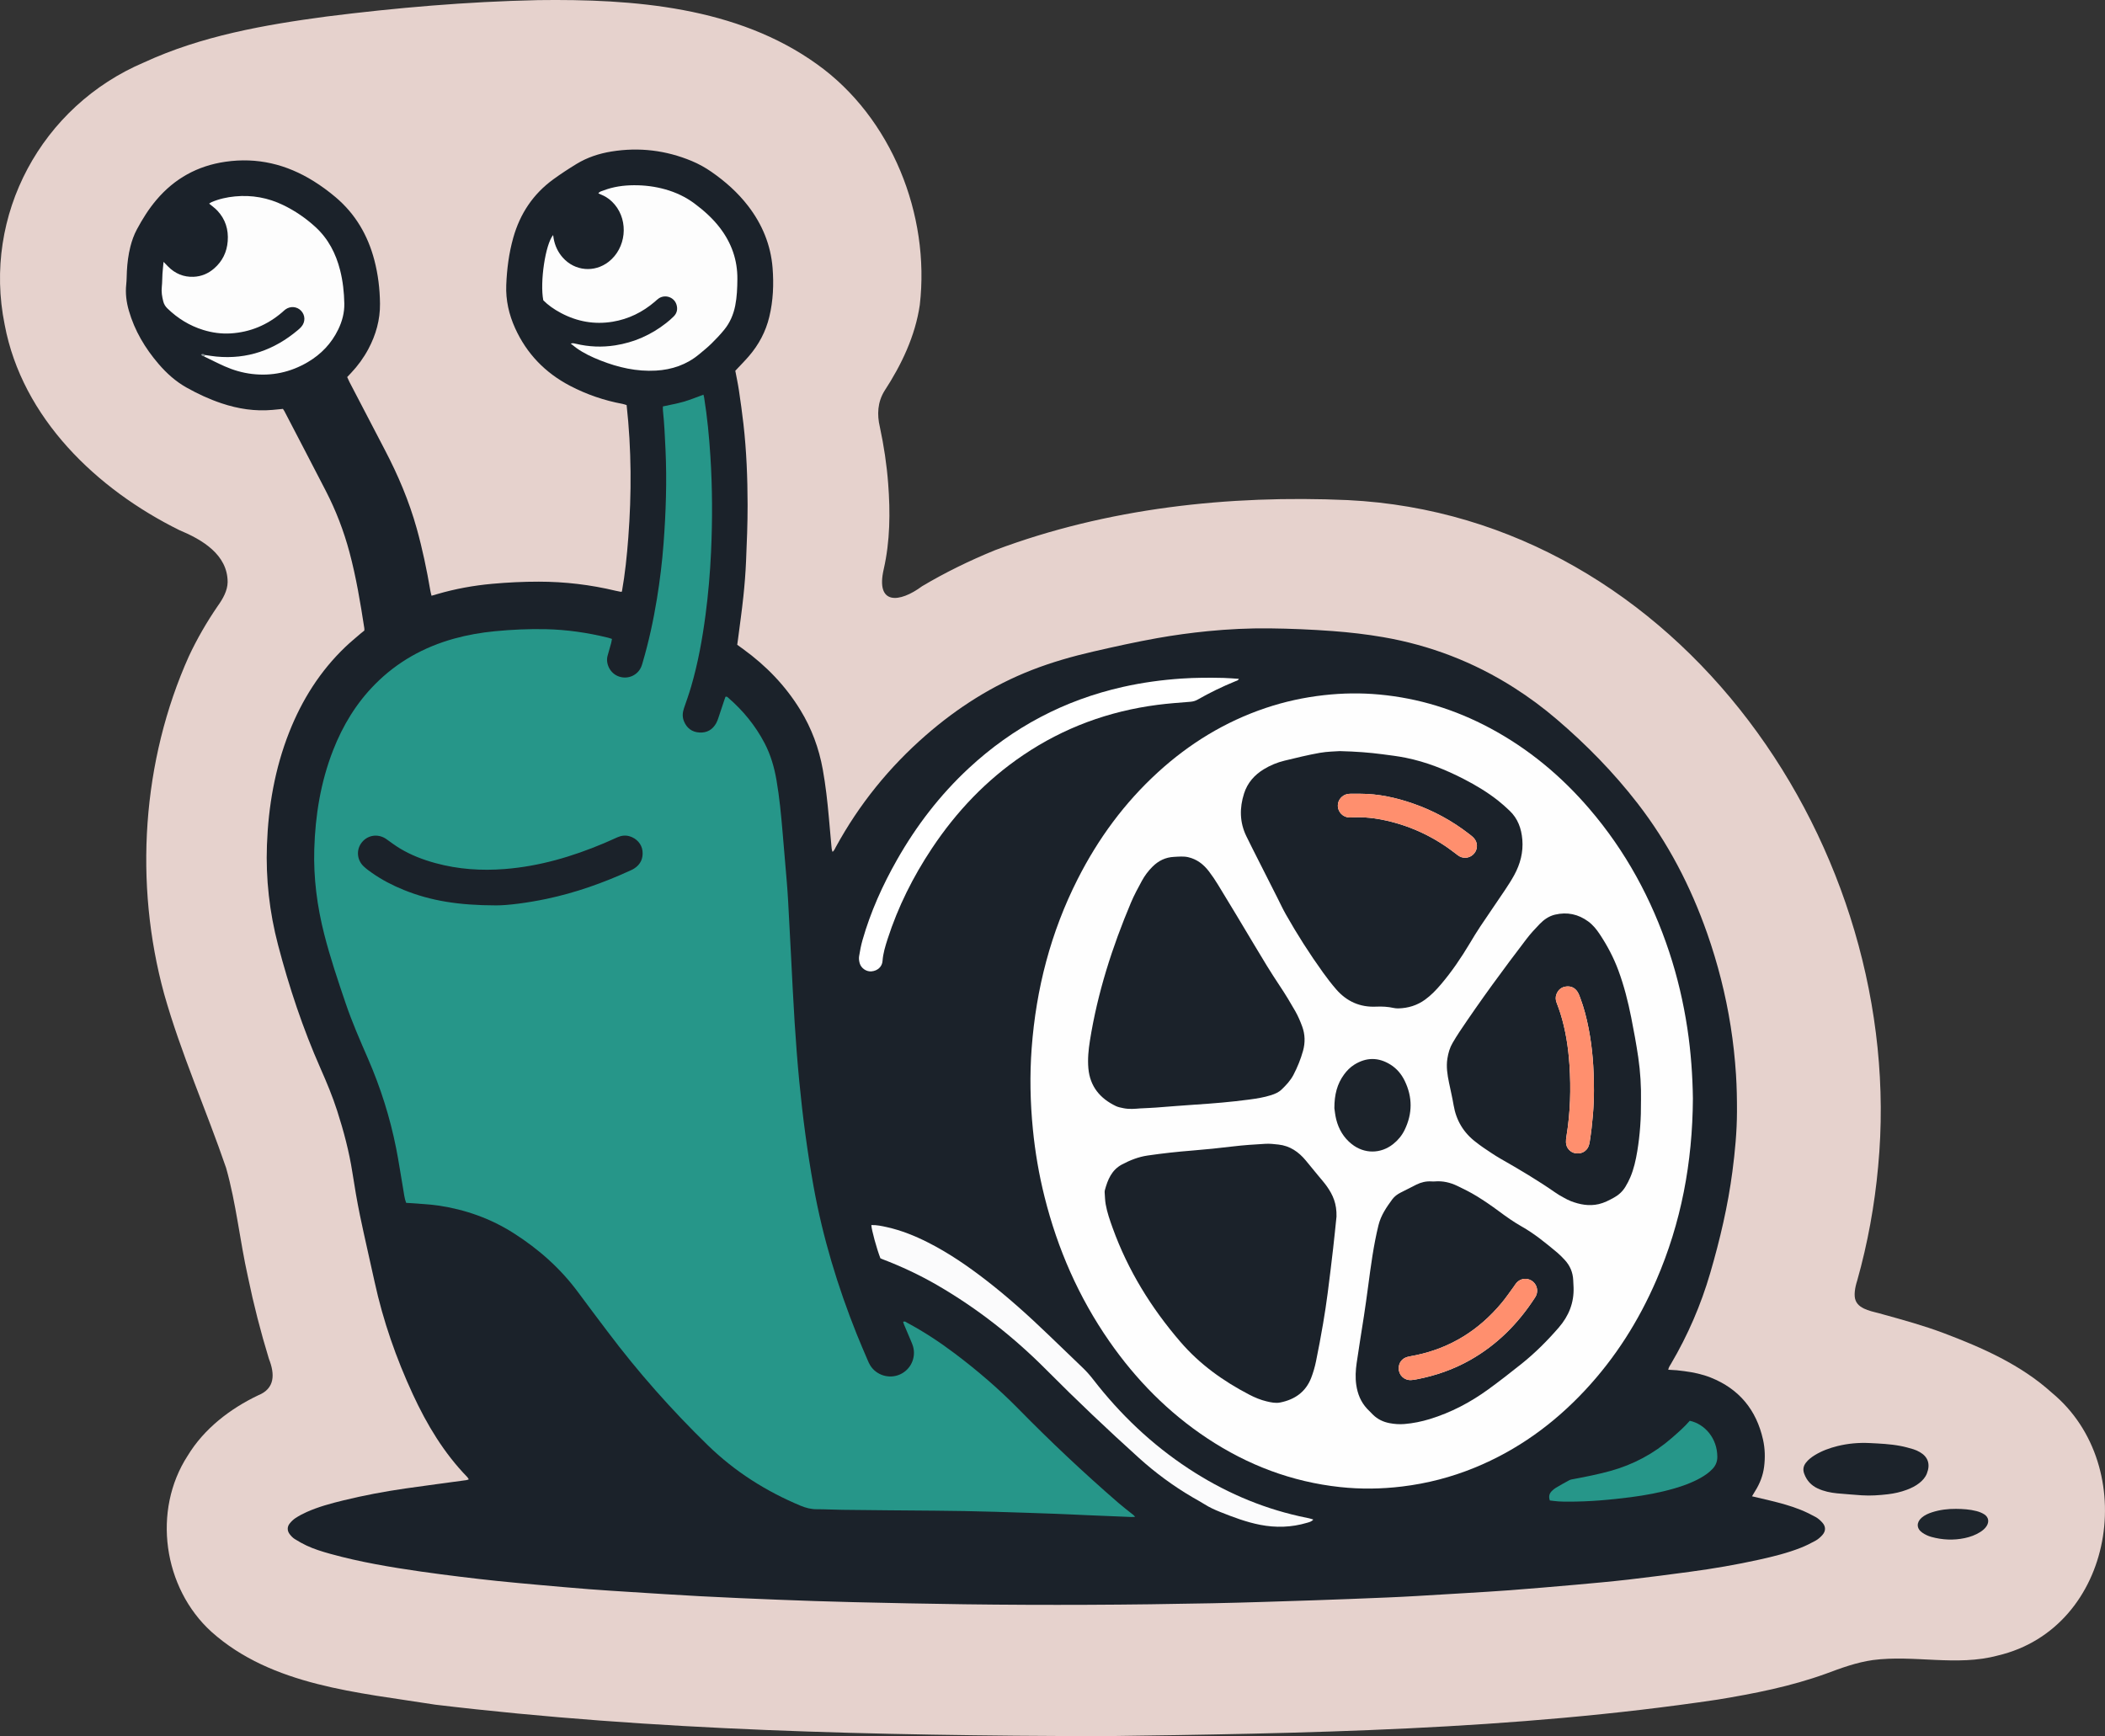<?xml version="1.0" encoding="UTF-8"?>
<svg id="Ebene_2" data-name="Ebene 2" xmlns="http://www.w3.org/2000/svg" viewBox="0 0 1774.72 1463.97">
  <rect x="0" y="0" width="1774.72" height="1463.97" fill="#333333" stroke="none"/>
  <defs>
    <style>
      .cls-1 {
        fill: #fdfdfd;
      }

      .cls-1, .cls-2, .cls-3, .cls-4, .cls-5, .cls-6, .cls-7, .cls-8, .cls-9, .cls-10, .cls-11 {
        stroke-width: 0px;
      }

      .cls-2 {
        fill: #fbfbfc;
      }

      .cls-3 {
        fill: #1c232b;
      }

      .cls-4 {
        fill: #8b9599;
      }

      .cls-5 {
        fill: #1b222a;
      }

      .cls-6 {
        fill: #ff8f6e;
      }

      .cls-7 {
        fill: #1e252c;
      }

      .cls-8 {
        fill: #fefefe;
      }

      .cls-9 {
        fill: #269689;
      }

      .cls-10 {
        fill: #e6d2cd;
      }

      .cls-11 {
        fill: #fff;
      }
    </style>
  </defs>
  <g id="Illu">
    <path class="cls-10" d="M453.34.1c80.72-1.07,168.05,5.48,235.63,54.16,62.74,44.92,95.3,126.89,86.51,202.83-3.83,26.23-15.42,50.49-29.8,72.53-5.84,9.47-6.37,19.98-3.86,30.48,3.38,15.76,5.79,31.71,7,47.76,1.84,23.97,1.62,48.43-3.73,71.96-7.08,30.63,13.32,28.59,32.27,14.51,19.64-11.68,40.42-21.8,61.63-30.45,94.26-35.46,197.11-46.67,297.34-42.2,279.61,13.73,472.36,294.85,447.13,561.9-2.95,32.49-8.81,64.85-17.68,96.29-1.8,5.48-3.09,12.72-1.22,16.91,3.3,7.9,15.23,9.08,22.73,11.41,17.25,4.78,34.56,9.53,51.32,15.84,32.62,12.32,65.22,26.7,91.34,50.35,75.01,62,53.05,198.47-45.76,221.59-34.5,9.29-70.29-.77-105.2,3.78-13.73,1.94-26.77,6.73-39.7,11.56-29.36,10.62-60.29,16.72-91.04,21.77-172.88,25.8-348.28,28.6-522.68,30.91-186.37-.73-373.36-4.43-558.64-26.63-64.79-10.32-137.7-15.78-188.69-61.46-40.67-36.95-50.05-102.21-19.98-148.5,13.72-22.61,35.54-39.47,59.22-50.79,14.61-5.78,14.26-18.17,9.24-30.85-6.97-22.77-12.89-45.91-17.7-69.18-6.84-30.54-9.87-61.77-18.4-91.83-16.8-49.02-38.09-96.59-52.2-146.54-25.55-93.22-18.8-196.61,20.85-284.93,6.9-14.7,15.07-28.85,24.25-42.21,4.45-6.21,8.29-13.04,8.4-20.25-.02-23.24-21.57-35.86-40.74-43.83C81.56,412.55,18.73,352.57,3.93,273.74-14.81,181.42,34.94,89.31,121.55,52.58c48.23-22.28,101.35-31.66,153.62-38.63C334.24,6.5,393.63,1.4,453.14.11h.2Z"/>
    <path class="cls-5" d="M1536.44,1294.32c-1.64,1.84-3.58,3.57-5.72,4.75-4.06,2.26-8.26,4.34-12.58,6.04-11.33,4.46-23.14,7.36-35,9.99-19.19,4.24-38.55,7.57-58.02,10.17-17.32,2.32-34.65,4.63-52.02,6.61-15.05,1.72-30.15,3.08-45.24,4.42-18.25,1.62-36.5,3.15-54.76,4.56-12.29.94-24.6,1.63-36.9,2.39-14.13.87-28.26,1.72-42.4,2.53-7.98.45-15.96.88-23.95,1.2-20.64.84-41.28,1.7-61.92,2.38-28.63.93-57.27,1.92-85.91,2.5-69.63,1.42-139.26,1.77-208.89.86-31.31-.41-62.63-1.06-93.93-1.8-21.15-.49-42.3-1.23-63.43-2.06-21.81-.84-43.61-1.8-65.4-2.94-19.46-1.02-38.9-2.32-58.35-3.54-11.8-.74-23.61-1.47-35.39-2.38-13.95-1.09-27.88-2.32-41.82-3.57-11.77-1.05-23.55-2.13-35.31-3.34-10.43-1.08-20.85-2.29-31.26-3.57-11.07-1.37-22.13-2.77-33.17-4.36-25.87-3.73-51.64-8.03-76.87-15.05-6.74-1.88-13.43-3.94-19.77-6.92-3.45-1.62-6.81-3.5-10.02-5.55-1.64-1.04-3.07-2.58-4.25-4.15-2.07-2.77-2.11-6.11.02-8.81,1.42-1.8,3.15-3.49,5.07-4.73,2.91-1.89,6.02-3.55,9.2-4.97,9.91-4.44,20.36-7.26,30.88-9.83,17.31-4.23,34.81-7.54,52.44-10.08,17.13-2.47,34.3-4.69,51.45-7.04.6-.08,1.17-.37,2.03-.65-.52-.81-.79-1.41-1.21-1.85-19.76-20.33-34.1-44.21-45.93-69.77-14.09-30.47-25.11-61.98-32.26-94.81-4.07-18.7-8.46-37.34-12.35-56.08-2.49-12.05-4.52-24.21-6.42-36.38-2.75-17.66-7.32-34.84-12.78-51.81-3.92-12.22-8.87-24.04-14.05-35.76-14.92-33.73-26.51-68.61-35.84-104.24-7.21-27.56-10.39-55.63-9.35-84.12,1.19-32.68,6.7-64.53,18.74-95.09,10.77-27.32,26.1-51.66,47.41-72.03,4.09-3.91,8.5-7.49,12.77-11.2,1-.87,2.06-1.66,3.2-2.57,0-.7.08-1.35-.02-1.98-3.32-21.56-6.89-43.07-12.54-64.17-4.79-17.92-11.43-35.14-19.92-51.62-11.59-22.49-23.31-44.92-34.99-67.37-.3-.58-.72-1.1-1.17-1.77-2.96.29-5.92.6-8.88.86-14.67,1.31-28.9-.89-42.79-5.54-10.29-3.44-20.11-7.98-29.56-13.29-9.11-5.11-16.79-11.99-23.56-19.88-11.41-13.3-20.24-28.06-25.11-45.01-2.1-7.27-3.02-14.64-2.19-22.23.39-3.63.34-7.32.53-10.98.36-7,1.23-13.93,2.95-20.73,1.28-5.02,2.99-9.89,5.44-14.46,4.72-8.83,10.01-17.29,16.51-24.95,15.29-18.05,34.64-28.73,58.06-32.15,26.9-3.92,51.58,2.06,74.47,16.32,6.51,4.06,12.68,8.59,18.54,13.55,16.72,14.13,27.21,32.13,32.7,53.16,3.12,11.99,4.6,24.24,4.73,36.58.16,13.58-3.45,26.34-9.83,38.31-3.95,7.39-8.85,14.1-14.6,20.19-1.02,1.08-2.04,2.16-3.23,3.42.63,1.38,1.18,2.73,1.85,4.03,9.99,19.2,19.98,38.4,30,57.58,11.06,21.15,20.34,43.01,26.77,66.05,4.84,17.34,8.5,34.92,11.52,52.65.21,1.28.59,2.52.97,4.09,1.85-.54,3.41-1,4.96-1.45,15.08-4.39,30.44-7.19,46.08-8.61,13.11-1.19,26.25-1.83,39.42-1.82,21.91.01,43.51,2.57,64.82,7.68,1.45.35,2.92.61,4.38.89.15.03.32-.08.85-.24,2.65-14.9,4.21-30.1,5.37-45.33,2.83-37.28,2.72-74.52-1.4-111.89-1.24-.37-2.31-.8-3.42-1-15.5-2.87-30.27-7.94-44.22-15.22-20.93-10.92-36.57-27.02-46.36-48.59-5.23-11.53-7.98-23.65-7.49-36.37.52-13.51,2.24-26.86,5.91-39.92,5.7-20.27,16.75-36.89,33.82-49.29,6.32-4.6,12.89-8.89,19.56-12.96,9.07-5.52,19.06-8.79,29.48-10.47,23.24-3.75,45.8-1.05,67.55,7.99,5.86,2.44,11.39,5.5,16.61,9.12,11.71,8.12,22.26,17.47,30.98,28.81,11.88,15.44,19.08,32.79,20.63,52.22,1.09,13.82.51,27.65-2.75,41.22-3,12.55-8.93,23.64-17.35,33.36-3.59,4.15-7.48,8.04-11.33,12.16,1.02,5.45,2.23,10.97,3.06,16.54,1.4,9.38,2.71,18.79,3.79,28.21,2.6,22.7,3.47,45.52,3.52,68.34.03,15.81-.63,31.64-1.3,47.44-.42,9.98-1.22,19.96-2.27,29.89-1.25,11.92-2.96,23.79-4.48,35.68-.21,1.63-.45,3.25-.69,4.95,1.79,1.31,3.4,2.47,5,3.63,19.39,14.03,35.71,30.91,48.24,51.4,9.5,15.53,15.69,32.27,18.9,50.16,2.39,13.29,3.89,26.69,5.09,40.13.73,8.13,1.44,16.26,2.18,24.38.15,1.56.2,3.17.96,4.95,1.51-1.24,1.98-2.69,2.67-3.95,19.67-36.07,45.09-67.5,76.05-94.48,26.72-23.28,56.22-42.04,89.32-54.95,16.79-6.54,34.06-11.47,51.58-15.51,18-4.14,36.04-8.15,54.23-11.39,14.1-2.51,28.28-4.44,42.53-5.85,17.26-1.7,34.57-2.54,51.89-2.36,17.82.2,35.63.96,53.41,2.28,14.3,1.07,28.5,2.7,42.63,5.14,39.54,6.85,76.26,20.96,110.12,42.51,12.67,8.06,24.71,16.98,36.12,26.74,25.02,21.38,47.94,44.77,68.12,70.83,25.75,33.25,44.81,70.02,58.7,109.59,8.95,25.51,15.59,51.61,19.81,78.31,2.14,13.49,3.61,27.06,4.5,40.7.68,10.49.86,20.97.83,31.47-.05,16.85-1.65,33.58-3.83,50.28-3.8,29.13-10.52,57.62-18.73,85.77-7.82,26.81-18.82,52.28-32.98,76.37-.89,1.52-2.05,2.97-2.41,5.13,2.57.15,4.85.23,7.13.43,2.15.19,4.3.49,6.44.77,7.62,1,15.14,2.56,22.27,5.41,23.95,9.56,38.45,27.23,44.07,52.29,1.69,7.54,1.89,15.2.92,22.86-.92,7.38-3.55,14.17-7.51,20.46-.86,1.37-1.67,2.76-2.7,4.49,5.25,1.23,10.06,2.33,14.86,3.5,8.9,2.17,17.76,4.5,26.26,7.95,4.3,1.75,8.51,3.79,12.57,6.05,2.13,1.19,4.07,2.94,5.7,4.78,2.9,3.28,2.88,7.08-.06,10.38Z"/>
    <path class="cls-3" d="M1569.77,1260.85c-6.96-.55-13.93-1-20.87-1.67-5.64-.55-11.18-1.69-16.36-4.11-5.53-2.58-9.34-6.69-11.44-12.51-1.28-3.54-.65-6.51,1.55-9.32,1.98-2.51,4.48-4.44,7.18-6.12,5.99-3.72,12.54-6.11,19.34-7.8,8.93-2.21,18-2.99,27.2-2.54,8.64.43,17.28.81,25.79,2.42,3.74.7,7.43,1.73,11.08,2.82,1.89.57,3.72,1.45,5.44,2.44,6.7,3.87,9,10,5.88,17.95-1.31,3.35-3.63,5.93-6.42,8.12-3.17,2.49-6.74,4.23-10.5,5.64-5.16,1.94-10.52,3.14-15.97,3.78-7.27.85-14.57,1.37-21.91.89Z"/>
    <path class="cls-7" d="M1649.12,1272.27c5.84.05,11.67.41,17.33,1.89,2.22.58,4.46,1.46,6.39,2.68,3.74,2.37,4.42,6.26,2.04,9.97-1.38,2.14-3.32,3.72-5.45,5.06-4,2.51-8.39,4.08-12.96,5.05-9.46,2-18.9,1.55-28.18-1.01-2.68-.74-5.34-2-7.62-3.58-4.95-3.45-5.05-8.67-.53-12.61,2.56-2.22,5.61-3.56,8.8-4.58,6.56-2.11,13.31-2.93,20.18-2.87Z"/>
    <path class="cls-9" d="M515.94,538.71c-.26,1.37-.39,2.51-.69,3.6-.96,3.53-1.98,7.05-2.98,10.57-1.84,6.46,1.92,15.23,10.08,17.73,7.35,2.25,15.15-1.21,18.24-8.28.46-1.06.79-2.19,1.12-3.31,5.23-17.74,9.15-35.77,12.13-54.03,2.53-15.46,4.43-31,5.6-46.6,1.99-26.43,2.89-52.89,1.65-79.39-.51-10.98-1-21.96-2.17-32.9-.12-1.13-.02-2.29-.02-3.41,5.96-1.32,11.85-2.34,17.56-3.98,5.54-1.6,10.89-3.84,16.63-5.92.2.8.44,1.55.56,2.32,2.64,16.46,4.23,33.02,5.29,49.65,1.71,26.8,1.78,53.61.56,80.41-.81,17.8-2.32,35.56-4.65,53.24-2.71,20.49-6.37,40.78-12.18,60.63-1.77,6.06-3.89,12.03-5.96,17.99-1.31,3.77-1.58,7.5-.03,11.21,2.39,5.74,6.71,9.02,12.96,9.41,6.23.38,10.97-2.24,14.07-7.66.82-1.43,1.4-3.02,1.93-4.59,1.72-5.04,3.37-10.1,5.05-15.15.31-.94.64-1.86.92-2.66,1.17-.55,1.71.19,2.29.69,12.62,10.88,22.99,23.57,30.73,38.37,5.14,9.84,8.17,20.35,10.04,31.23,2.49,14.45,3.86,29.04,5.11,43.64,1.19,13.94,2.39,27.87,3.54,41.82.45,5.48.85,10.96,1.15,16.45.83,14.97,1.59,29.94,2.38,44.91,1.01,19.13,1.87,38.27,3.1,57.38,1.07,16.62,2.32,33.23,3.92,49.81,2.85,29.67,6.77,59.21,12.05,88.56,7.7,42.73,20.23,84.07,36.32,124.36,2.96,7.41,6.16,14.74,9.28,22.08.65,1.53,1.32,3.07,2.2,4.47,5.23,8.34,16.03,11.58,25.02,7.57,9.03-4.02,13.77-14.1,11.05-23.63-.45-1.59-1.13-3.12-1.77-4.65-1.93-4.6-3.9-9.19-5.84-13.79-.3-.72-.51-1.49-.76-2.26,1.52-.84,2.4.2,3.31.69,14.13,7.55,27.47,16.33,40.25,25.96,19.04,14.36,37.08,29.83,53.82,46.89,26.96,27.47,54.98,53.85,84.08,79.06,3.65,3.16,7.51,6.08,11.26,9.11.86.69,1.85,1.27,2.83,2.73-1.46.04-2.38.12-3.3.08-12.32-.5-24.63-1-36.94-1.52-9.15-.39-18.3-.88-27.46-1.2-33.63-1.17-67.25-2.39-100.9-2.6-25.98-.16-51.97-.44-77.95-.72-7.33-.08-14.65-.51-21.98-.5-4.78,0-9.14-1.15-13.5-2.97-29.19-12.19-55.42-28.81-78.17-50.96-30.62-29.81-58.85-61.7-84.53-95.85-8.21-10.92-16.49-21.78-24.57-32.78-14.9-20.27-33.35-36.65-54.47-50.12-19.51-12.45-40.89-20.03-63.72-23.39-7.89-1.16-15.92-1.41-23.88-2.07-.99-.08-1.98-.13-3.2-.21-1.48-3.9-1.84-8.04-2.56-12.07-2-11.31-3.62-22.69-5.86-33.94-5.17-26.03-13.14-51.22-23.73-75.57-6.71-15.41-13.45-30.8-18.86-46.73-6.53-19.22-13.01-38.45-18.03-58.13-6-23.53-9.12-47.4-8.41-71.7.85-28.66,5.39-56.64,15.87-83.47,8.15-20.87,19.54-39.69,35.37-55.67,18.72-18.9,41.16-31.4,66.7-38.47,11.25-3.11,22.71-5.11,34.34-6.23,14.28-1.38,28.58-2.03,42.91-1.72,17.71.39,35.15,2.91,52.34,7.13,1.1.27,2.17.68,3.43,1.08ZM418.49,763.41c9.1.05,25.76-2.01,42.25-5.47,24.52-5.16,47.99-13.51,70.74-23.94,1.06-.48,2.13-.97,3.1-1.6,5.44-3.47,7.8-8.49,7.11-14.87-.63-5.84-5.03-10.65-10.87-12.38-3.56-1.06-6.91-.61-10.21.82-3.82,1.65-7.57,3.44-11.41,5.05-26.83,11.3-54.47,19.46-83.66,21.74-19.75,1.55-39.24.24-58.4-4.99-10.48-2.86-20.56-6.72-29.89-12.33-3.98-2.39-7.7-5.22-11.5-7.91-6.72-4.75-15.52-3.63-20.61,2.66-4.94,6.1-4.38,14.81,1.48,20.34,2.17,2.05,4.61,3.84,7.06,5.55,8.35,5.85,17.35,10.51,26.79,14.33,22.53,9.11,46.02,12.97,78.02,13.01Z"/>
    <path class="cls-8" d="M1427.28,926.27c-.31,54.11-9.91,104.79-30.83,153.16-14.8,34.22-34.46,65.33-59.92,92.65-26.46,28.41-57.23,50.72-93.29,65.47-19.66,8.05-40.04,13.32-61.15,15.87-17.45,2.12-34.9,2.35-52.34.46-40.67-4.39-77.83-18.52-111.84-41.05-32.92-21.81-60.1-49.44-82.59-81.77-25.86-37.18-43.68-77.98-54.66-121.85-4.7-18.76-7.95-37.78-9.84-57.02-2.25-22.75-2.72-45.56-1.02-68.37,3.73-50.04,16.07-97.75,38.8-142.61,17.26-34.04,39.51-64.37,67.77-90.15,26.53-24.2,56.56-42.59,90.69-54.08,15.98-5.38,32.35-8.94,49.13-10.82,15.62-1.75,31.25-1.98,46.88-.52,32.9,3.07,63.86,12.65,92.99,28.21,32.43,17.32,60.19,40.41,84.05,68.26,30.52,35.61,52.45,76.05,67.17,120.48,6.98,21.05,12.01,42.57,15.33,64.5,3.05,20.14,4.43,40.38,4.67,59.18Z"/>
    <path class="cls-1" d="M504.47,163.05c1.09-1.66,2.86-1.88,4.37-2.46,8.18-3.14,16.71-4.34,25.43-4.4,9.05-.07,17.94,1.04,26.64,3.49,8.88,2.5,17.12,6.35,24.56,11.89,8.06,6,15.47,12.64,21.58,20.65,9.71,12.74,14.77,27.03,14.63,43.13-.06,7.5-.34,14.97-1.81,22.36-1.49,7.49-4.42,14.34-9.21,20.24-3.35,4.12-7.03,8.01-10.82,11.73-3.32,3.26-6.97,6.2-10.56,9.17-10.52,8.7-22.78,12.87-36.27,13.64-16.27.92-31.74-2.62-46.76-8.55-7.13-2.81-14.07-6.04-20.33-10.54-1.45-1.04-2.82-2.19-4.75-3.7,1.93-.56,3.12-.13,4.29.15,10.99,2.63,22.09,3.1,33.22,1.35,15.94-2.5,30.27-8.84,42.96-18.8,2.22-1.74,4.38-3.6,6.37-5.6,2.86-2.85,3.51-6.4,2.27-10.16-2.01-6.07-9.34-8.6-14.74-5.14-1.25.8-2.31,1.9-3.44,2.87-10.35,8.86-22.18,14.7-35.63,16.91-15.29,2.51-29.82-.08-43.5-7.34-6.09-3.23-11.07-6.82-14.92-10.74-2.97-15.14,1.69-47.07,8.29-55.03.18,1.22.28,2.12.45,3.01,1.1,6.03,3.59,11.4,7.67,16,10.12,11.42,26.69,12.92,38.71,3.53,14.64-11.44,17.03-34.01,5.08-48.24-2.93-3.5-6.44-6.25-10.66-8.04-1.04-.44-2.06-.91-3.12-1.38Z"/>
    <path class="cls-1" d="M172.99,299.36c3.13.44,6.25.99,9.39,1.29,26.14,2.51,48.86-5.57,68.76-22.32,1.02-.86,2.02-1.75,2.89-2.76,3.56-4.11,3.44-9.78-.23-13.59-3.48-3.62-9.04-4.07-13.2-1.02-.94.69-1.76,1.53-2.64,2.29-12.53,10.76-27,16.87-43.52,17.88-7.89.48-15.64-.61-23.16-2.94-11.5-3.56-21.46-9.72-30.1-18.09-1.73-1.67-2.9-3.52-3.51-5.89-1.06-4.06-1.71-8.09-1.25-12.33.4-3.63.31-7.32.55-10.97.21-3.14.57-6.27.92-10.12,1.59,1.63,2.69,2.79,3.81,3.92,5.93,6,13.11,9.03,21.55,8.68,6.54-.28,12.32-2.71,17.25-7,7.01-6.08,10.79-13.83,11.49-23.05.74-9.78-1.93-18.48-8.69-25.69-2.03-2.16-4.51-3.89-6.97-5.97.67-.41,1.3-.92,2.02-1.23,6.32-2.73,12.98-4.18,19.8-4.84,14.25-1.37,27.85,1.1,40.74,7.36,9.96,4.83,19,11.03,27.14,18.5,10.76,9.88,17.16,22.33,20.72,36.34,2.34,9.24,3.37,18.68,3.55,28.18.14,7.61-1.77,14.83-5.07,21.68-5.74,11.92-14.49,21.06-25.82,27.72-14.54,8.54-30.25,11.92-47.01,9.92-7.97-.95-15.66-3.19-22.99-6.44-5.92-2.63-11.69-5.6-17.53-8.42.37-.37.74-.75,1.12-1.12Z"/>
    <path class="cls-2" d="M1107.24,1281.29c-1.55,1.85-3.55,2.2-5.38,2.75-13.03,3.87-26.22,4.27-39.53,1.66-11.65-2.28-22.69-6.47-33.67-10.85-4.49-1.79-8.87-3.77-12.97-6.37-3.37-2.14-6.91-4-10.36-6.03-16.14-9.47-31.13-20.51-45.03-33.06-26.59-24.01-52.58-48.64-77.83-74.06-27.71-27.91-58.41-52.06-92.48-71.8-14.71-8.52-30.09-15.7-45.97-21.77-.62-.24-1.21-.53-1.75-.76-3.17-8.21-7.48-23.91-7.65-28.03,4.52-.15,8.89.81,13.24,1.78,12.09,2.7,23.49,7.3,34.51,12.88,17.45,8.84,33.49,19.85,48.93,31.79,18.61,14.39,36.04,30.12,52.97,46.41,9.49,9.12,18.93,18.29,28.46,27.36,3.27,3.11,6.22,6.46,8.98,10.03,22.72,29.35,49.24,54.64,80.31,75.07,28.78,18.93,59.83,32.62,93.49,40.2,2.76.62,5.54,1.14,8.3,1.76,1.11.25,2.18.65,3.42,1.03Z"/>
    <path class="cls-11" d="M1044.56,572.39c-.76,1.51-1.99,1.62-3.02,2.04-10.94,4.49-21.58,9.61-31.84,15.49-1.92,1.1-3.89,1.63-6.11,1.81-9.29.76-18.6,1.4-27.84,2.61-40.93,5.33-78.73,19.16-113,42.3-31.07,20.97-56.39,47.62-77.09,78.75-15.84,23.82-28.55,49.19-37.35,76.46-1.94,6.01-3.79,12.03-4.25,18.43-.35,4.83-4.12,8.33-9.37,8.78-4.28.37-8.7-2.65-9.9-6.9-.53-1.87-.79-3.99-.48-5.89.73-4.59,1.61-9.19,2.89-13.65,6.8-23.81,16.89-46.22,29.1-67.7,16.32-28.72,36.23-54.65,60.46-77.16,37.17-34.54,80.49-57.44,130.02-68.57,16.28-3.66,32.73-5.9,49.37-7.03,11.82-.8,23.63-.81,35.45-.54,4.27.1,8.54.51,12.97.8Z"/>
    <path class="cls-9" d="M1424.65,1198c12.77,2.76,23.24,14.87,23.22,30.49,0,3.86-1.31,7.14-3.92,9.94-2.98,3.2-6.52,5.66-10.31,7.79-7,3.93-14.49,6.66-22.17,8.88-12,3.47-24.25,5.73-36.64,7.33-17.51,2.27-35.06,3.81-52.73,3.75-2.66,0-5.33-.01-7.98-.18-2.46-.15-4.91-.52-7.44-.8-1.19-3.39-.46-6.07,1.99-8.29.98-.89,2.01-1.78,3.14-2.44,3.72-2.19,7.47-4.35,11.29-6.37,1.13-.6,2.52-.75,3.82-1,10.29-1.93,20.55-3.97,30.66-6.76,19.42-5.34,36.7-14.59,51.87-27.81,5.26-4.58,10.53-9.15,15.2-14.54Z"/>
    <path class="cls-4" d="M172.99,299.36c-.37.37-.74.75-1.12,1.12-.45-.14-.94-.2-1.33-.44-.38-.24-.65-.66-1.1-1.13,1.43-.8,2.52-.45,3.54.45Z"/>
    <path class="cls-5" d="M1283.47,708.01c-.76-9.42-3.79-17.89-10.84-24.52-3.14-2.97-6.35-5.89-9.75-8.56-8.92-7.01-18.62-12.84-28.7-18.03-15.59-8.04-31.79-14.48-49.03-17.96-6.51-1.32-13.14-2.1-19.73-2.97-10.9-1.43-21.85-2.29-35.87-2.64-3.64.29-10.36.31-16.88,1.47-9.97,1.77-19.83,4.2-29.69,6.59-6.16,1.49-12.02,3.91-17.46,7.22-7.95,4.85-13.81,11.51-16.66,20.46-3.88,12.19-3.78,24.26,1.91,35.97,3.35,6.88,6.82,13.69,10.27,20.52,5.32,10.55,10.66,21.08,16,31.62,2.32,4.59,4.48,9.29,7.02,13.77,9.61,16.95,20.06,33.38,31.45,49.19,3.5,4.86,7.16,9.63,11.09,14.14,8.83,10.13,20,15.14,33.56,14.52,5-.23,9.98.03,14.9,1.12,1.28.29,2.64.38,3.96.35,8.2-.21,15.73-2.52,22.41-7.34,5.16-3.72,9.52-8.32,13.62-13.15,9.07-10.7,16.89-22.27,24.08-34.29,2.9-4.86,5.83-9.7,8.97-14.4,6.84-10.24,13.87-20.36,20.72-30.6,2.77-4.14,5.49-8.35,7.87-12.73,5.03-9.25,7.64-19.13,6.78-29.75ZM1242.98,719.5c-3.09,3.82-8.27,4.89-12.59,2.51-1.16-.64-2.18-1.53-3.23-2.34-17.31-13.48-36.61-22.79-58.03-27.68-9.45-2.16-18.99-3.28-28.7-2.75-1,.05-2,.13-2.99.07-5.26-.29-9.37-4.52-9.52-9.74-.14-4.96,3.53-9.31,8.57-10.12.65-.1,1.32-.15,1.99-.15,2.82-.02,5.65,0,8.48,0,15.29.02,30.02,3.27,44.39,8.26,17.09,5.93,32.82,14.47,47.13,25.57,1.45,1.11,2.94,2.23,4.15,3.57,3.33,3.66,3.4,9.04.35,12.81Z"/>
    <path class="cls-5" d="M1126.79,1025.93c-.92,8.77-1.77,17.55-2.78,26.31-1.48,12.73-2.98,25.46-4.65,38.16-1.13,8.58-2.4,17.14-3.87,25.67-1.83,10.66-3.79,21.29-5.98,31.88-.97,4.7-2.32,9.39-4.05,13.87-4.63,11.91-13.86,18.3-26.09,20.75-3.85.77-7.63-.04-11.36-.92-5.22-1.22-10.14-3.29-14.86-5.75-21.9-11.4-41.66-25.54-57.89-44.4-24.68-28.67-44.26-60.31-57.14-95.98-2.37-6.57-4.7-13.18-5.91-20.08-.57-3.26-.62-6.61-.86-9.92-.05-.66,0-1.35.17-1.99,2.41-8.83,5.69-17.02,14.47-21.67,6.82-3.61,13.88-6.4,21.55-7.52,12.52-1.83,25.09-3.21,37.71-4.2,11.45-.9,22.86-2.11,34.27-3.48,9.08-1.09,18.23-1.68,27.37-2.2,3.63-.21,7.31.22,10.95.62,9.66,1.06,17.04,6.16,23.09,13.46,3.4,4.1,6.77,8.22,10.14,12.34,2.53,3.09,5.22,6.07,7.53,9.32,5.31,7.49,8.48,14.82,8.21,25.72Z"/>
    <path class="cls-5" d="M960.84,934.64c-3.47.25-8.63.86-13.76-.24-2.1-.45-4.31-.82-6.22-1.73-13.42-6.42-21.88-16.58-23.25-31.8-.7-7.84.07-15.65,1.3-23.39,6.41-40.33,18.79-78.9,34.61-116.43,2.64-6.27,5.93-12.28,9.17-18.28,2.38-4.4,5.4-8.4,8.96-11.96,5.03-5.03,11-7.97,18.18-8.3,3.99-.19,7.98-.64,11.94.27,7.33,1.69,12.92,6.03,17.39,11.85,2.83,3.69,5.44,7.58,7.86,11.56,10.21,16.78,20.38,33.58,30.41,50.47,6.97,11.74,14.03,23.41,21.63,34.76,4.62,6.91,8.93,14.05,13.04,21.28,2.29,4.03,4.12,8.36,5.74,12.71,2.51,6.74,2.66,13.79.75,20.64-1.97,7.04-4.71,13.86-8.12,20.35-2.51,4.77-6.18,8.67-10.04,12.36-2.45,2.34-5.53,3.63-8.73,4.66-6.05,1.94-12.31,2.91-18.57,3.74-15.19,2.03-30.45,3.3-45.74,4.28-10.97.7-21.91,1.67-32.87,2.47-3.99.29-7.98.43-13.65.72Z"/>
    <path class="cls-5" d="M1383.5,928.17c.14,14.65-.81,28.59-3.1,42.42-1.25,7.56-2.89,15.04-5.91,22.12-1.17,2.74-2.56,5.41-4.11,7.96-2.37,3.91-5.65,6.95-9.68,9.16-4.09,2.25-8.19,4.4-12.79,5.47-8.12,1.87-15.87.41-23.46-2.48-2.16-.83-4.22-1.97-6.26-3.09-2.19-1.2-4.38-2.41-6.42-3.84-15.02-10.48-30.75-19.82-46.66-28.87-5.05-2.87-9.83-6.25-14.67-9.47-2.08-1.38-4.03-2.95-6.02-4.46-10.45-7.89-16.7-18.28-18.89-31.22-1.08-6.39-2.58-12.71-3.89-19.06-1.38-6.7-2.45-13.4-1.34-20.3.75-4.66,2-9.1,4.4-13.16,1.86-3.15,3.76-6.29,5.79-9.33,17.86-26.71,36.88-52.6,56.37-78.13,3.42-4.48,7.27-8.68,11.2-12.74,3.62-3.74,7.9-6.75,13.06-7.95,10.13-2.37,19.47-.42,27.87,5.74,3.95,2.89,6.99,6.64,9.67,10.68,6.38,9.59,11.74,19.71,15.75,30.53,4.81,12.98,8.19,26.36,10.88,39.91,2.2,11.09,4.26,22.22,5.9,33.41,1.81,12.36,2.53,24.83,2.32,36.7ZM1343.85,918.98c0-18.82-1.3-35.39-4.49-51.78-1.72-8.82-3.93-17.52-7.11-25.94-.64-1.71-1.29-3.46-2.27-4.98-2.17-3.35-5.43-4.91-9.39-4.48-3.94.43-6.75,2.58-8.27,6.33-.99,2.45-.88,4.85.04,7.29,1.11,2.95,2.22,5.91,3.17,8.92,4.48,14.2,6.7,28.84,7.69,43.64,1.35,20.15.74,40.25-2.56,60.23-.27,1.64-.45,3.31-.4,4.97.12,4.55,3.38,8.36,7.7,9.19,4.96.96,9.62-1.42,11.39-5.92.48-1.23.75-2.56.96-3.87,2.38-15.15,3.58-30.4,3.55-43.6Z"/>
    <path class="cls-5" d="M1326.67,1085.45c.48,12.98-4.01,24.13-12.41,33.85-9.61,11.11-19.96,21.48-31.44,30.66-9.23,7.38-18.56,14.65-28.12,21.6-15.04,10.92-31.34,19.49-49.18,24.97-7.03,2.16-14.17,3.6-21.51,4.21-4.19.35-8.34.03-12.43-.74-5.33-1-10.12-3.26-14.04-7.14-1.65-1.64-3.32-3.27-4.91-4.98-5.3-5.67-8.05-12.48-9.16-20.11-.9-6.18-.55-12.33.32-18.42,1.87-13.18,4.11-26.31,6.11-39.47,1.27-8.39,2.45-16.79,3.57-25.21,2.31-17.32,4.55-34.64,8.75-51.65,2.06-8.33,6.76-15.13,11.68-21.84,1.79-2.44,4.29-4.19,6.97-5.58,4.43-2.3,8.88-4.56,13.35-6.77,3.95-1.95,8.12-2.93,12.55-2.67,1,.06,2,.09,3,.01,6.66-.56,12.95.93,18.88,3.77,5.55,2.65,11.08,5.4,16.31,8.61,6.38,3.91,12.57,8.16,18.58,12.62,6.29,4.68,12.66,9.21,19.48,13.06,10.8,6.1,20.28,13.96,29.75,21.83,2.3,1.91,4.4,4.08,6.43,6.27,4.47,4.82,6.9,10.53,7.18,17.13.08,2,.19,3.99.29,5.99ZM1179.24,1153.65c-.03,5.92,4.69,10.4,10.63,10.02,1.49-.1,2.98-.35,4.45-.63,15.96-3.05,31.13-8.31,45.29-16.34,22.48-12.75,40.16-30.5,54.19-52.04.54-.83,1.09-1.69,1.46-2.6,1.81-4.57.11-9.7-3.99-12.23-4.18-2.57-9.39-1.85-12.7,1.85-.88.98-1.52,2.18-2.31,3.24-3.36,4.55-6.53,9.25-10.14,13.59-19.04,22.91-42.91,38-72.2,44.16-2.44.51-4.92.85-7.33,1.49-4.5,1.19-7.31,4.93-7.33,9.51Z"/>
    <path class="cls-3" d="M1125.01,934.46c-.02-11.53,2.36-20.53,8.18-28.48,2.38-3.25,5.18-6.1,8.59-8.24,10.14-6.35,20.38-6.38,30.52-.06,5.35,3.33,9.29,8.08,12.02,13.71,6.65,13.74,6.6,27.57-.06,41.31-2.27,4.69-5.54,8.67-9.64,11.93-10.57,8.41-24.36,8.46-34.97.07-6.77-5.36-10.95-12.44-13.06-20.71-.94-3.68-1.26-7.52-1.58-9.54Z"/>
    <path class="cls-6" d="M1146.95,669.29c15.29.01,30.02,3.26,44.39,8.25,17.1,5.94,32.82,14.47,47.14,25.57,1.44,1.12,2.93,2.23,4.15,3.57,3.32,3.66,3.4,9.04.34,12.81-3.09,3.82-8.27,4.89-12.59,2.5-1.15-.64-2.18-1.52-3.23-2.34-17.32-13.48-36.61-22.78-58.03-27.68-9.46-2.16-19-3.28-28.7-2.75-1,.05-2,.13-2.99.07-5.26-.29-9.37-4.52-9.52-9.74-.14-4.96,3.53-9.31,8.57-10.12.65-.11,1.33-.15,1.99-.15,2.83-.02,5.65,0,8.48,0Z"/>
    <path class="cls-6" d="M1343.85,918.98c.03,13.2-1.17,28.45-3.55,43.6-.21,1.31-.48,2.64-.96,3.87-1.76,4.5-6.43,6.88-11.39,5.92-4.32-.84-7.58-4.64-7.7-9.19-.04-1.65.13-3.33.4-4.97,3.29-19.97,3.9-40.08,2.56-60.23-.99-14.8-3.21-29.43-7.69-43.64-.95-3.01-2.06-5.97-3.17-8.92-.92-2.45-1.03-4.84-.04-7.29,1.52-3.75,4.33-5.9,8.27-6.33,3.96-.44,7.22,1.12,9.39,4.48.98,1.52,1.63,3.27,2.27,4.98,3.18,8.42,5.39,17.12,7.11,25.94,3.19,16.39,4.5,32.96,4.49,51.78Z"/>
    <path class="cls-6" d="M1179.24,1153.65c.03-4.58,2.83-8.32,7.33-9.51,2.41-.63,4.89-.97,7.33-1.49,29.3-6.16,53.17-21.25,72.2-44.16,3.61-4.34,6.78-9.05,10.14-13.59.79-1.07,1.43-2.26,2.31-3.24,3.31-3.7,8.53-4.42,12.7-1.85,4.1,2.53,5.8,7.66,3.99,12.23-.36.92-.92,1.77-1.46,2.6-14.04,21.54-31.71,39.3-54.19,52.04-14.16,8.03-29.33,13.3-45.29,16.34-1.47.28-2.96.53-4.45.63-5.94.38-10.66-4.1-10.63-10.02Z"/>
  </g>
</svg>